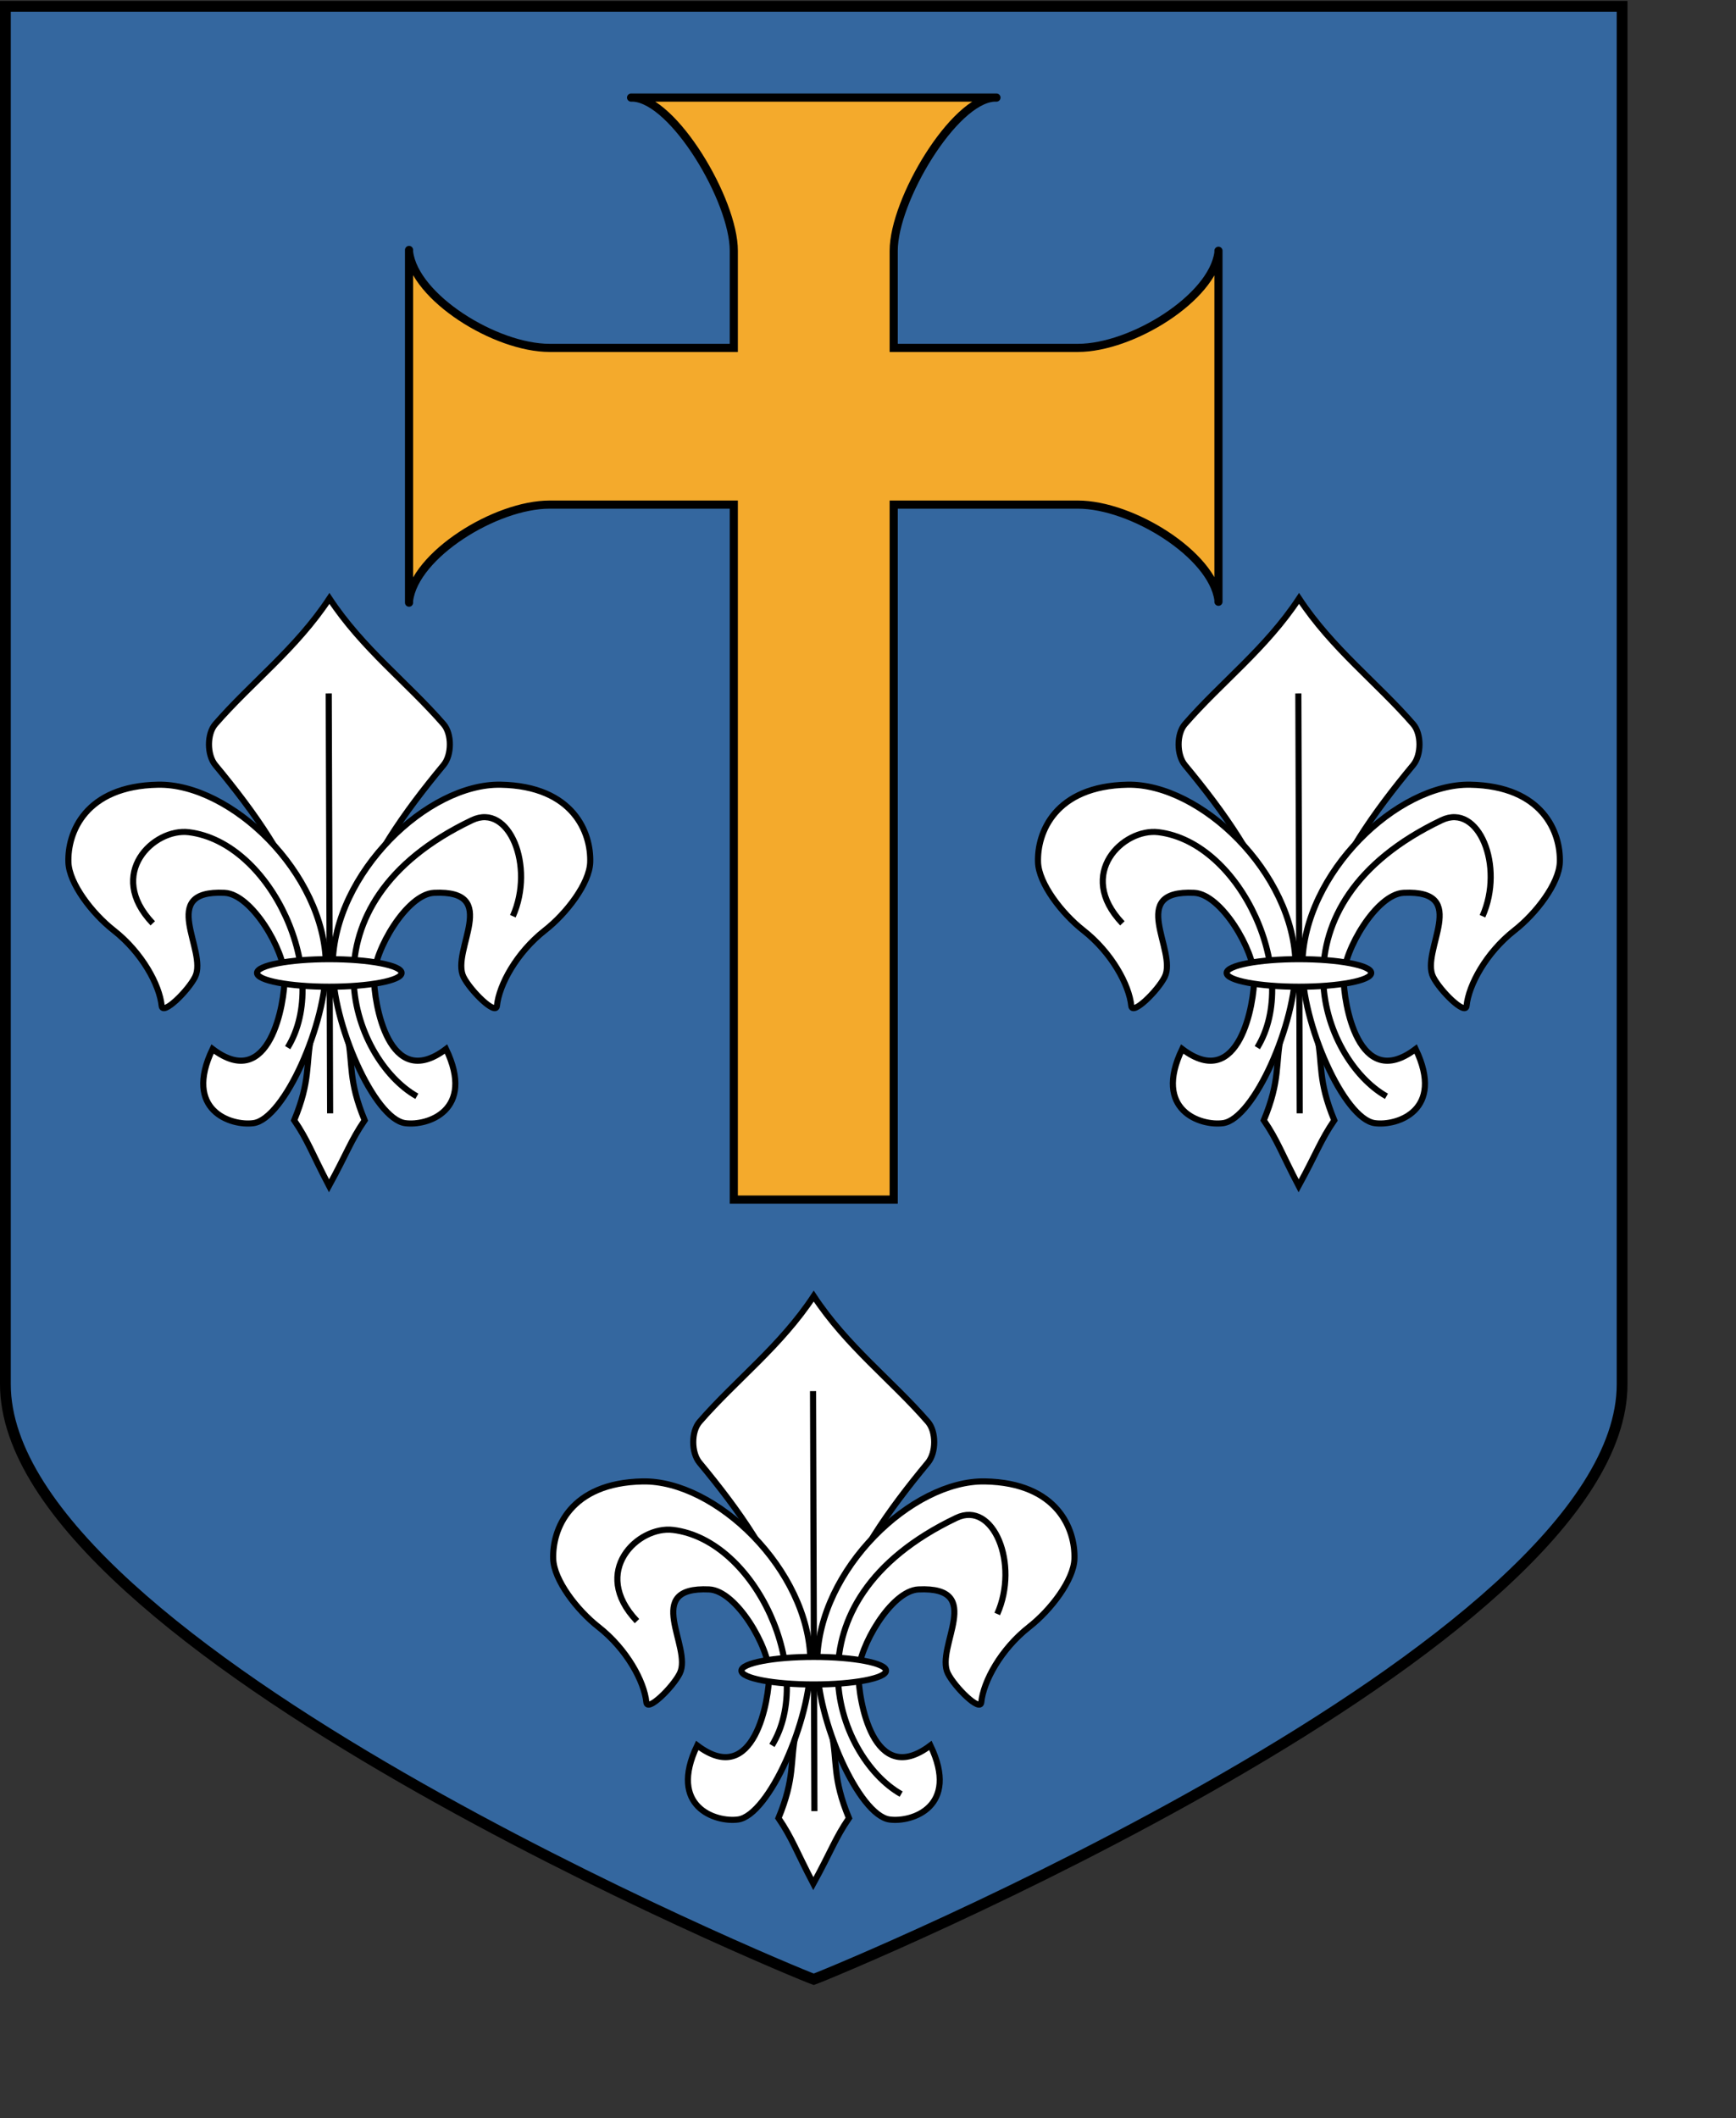 <?xml version="1.0" encoding="UTF-8" standalone="no"?>
<!-- Created with Inkscape (http://www.inkscape.org/) -->
<svg
   xmlns:svg="http://www.w3.org/2000/svg"
   xmlns="http://www.w3.org/2000/svg"
   version="1.0"
   width="600pt"
   height="732pt"
   id="svg12303">
  <rect width="100%" height="100%" fill="#333333" stroke="none"/>
  <defs
     id="defs12306" />
  <g
     transform="translate(-3.5e-7,13.75)"
     id="g8731">
    <path
       d="M 2.484,-10.836 L 2.484,624.104 C 2.484,745.197 365.236,894.89 375,898.336 C 384.765,894.89 747.516,745.101 747.516,624.104 L 747.516,-10.836 L 2.484,-10.836 z "
       style="fill:#34679f;fill-opacity:1;stroke:#000000;stroke-width:4.967;stroke-miterlimit:4;stroke-dasharray:none;stroke-opacity:1"
       id="path2699" />
    <g
       transform="translate(3,0)"
       id="g7820">
      <g
         transform="matrix(1.061,0,0,1.061,742.436,-9.34)"
         id="g20395">
        <path
           d="M -559.674,510.869 C -567.129,496.641 -568.847,491.099 -574.804,482.409 C -567.539,464.862 -569.842,458.078 -567.362,445.913 C -564.66,426.796 -572.37,412.463 -569.668,393.346 C -576.705,370.204 -591.946,348.761 -609.071,328.106 C -612.715,323.71 -612.735,314.573 -609.071,310.357 C -593.34,292.25 -573.868,277.542 -559.5,255.753 C -545.132,277.542 -525.661,292.25 -509.929,310.357 C -506.265,314.573 -506.285,323.71 -509.929,328.106 C -527.054,348.761 -542.295,370.204 -549.332,393.346 C -546.631,412.463 -554.34,426.796 -551.639,445.913 C -549.158,458.078 -551.461,464.862 -544.197,482.409 C -550.153,491.099 -551.872,496.641 -559.674,510.869 z "
           style="fill:#ffffff;fill-opacity:1;fill-rule:evenodd;stroke:#000000;stroke-width:2.652;stroke-linecap:butt;stroke-linejoin:miter;stroke-miterlimit:4;stroke-dasharray:none;stroke-opacity:1"
           id="path20397" />
        <g
           transform="matrix(0.616,0,0,0.616,-494.119,40.484)"
           style="fill:#ffffff;fill-opacity:1"
           id="g20399">
          <path
             d="M -188.532,667.147 C -148.035,697.821 -137.629,634.605 -137.71,616.325 C -137.792,597.847 -160.755,557.953 -180.062,557.032 C -227.897,554.774 -191.634,597.875 -200.859,616.325 C -205.751,626.109 -223.707,643.79 -224.419,636.724 C -225.917,621.853 -238.329,599.095 -258.3,583.446 C -273.479,571.552 -289.653,550.417 -290.177,535.554 C -290.911,514.734 -278.373,481.78 -227.058,480.798 C -175.743,479.817 -109.435,542.858 -108.591,607.854 C -108.057,649.022 -138.057,716.466 -159.663,719.423 C -175.487,721.589 -209.316,710.468 -188.532,667.147 z "
             style="fill:#ffffff;fill-opacity:1;fill-rule:evenodd;stroke:#000000;stroke-width:4.309;stroke-linecap:butt;stroke-linejoin:miter;stroke-miterlimit:4;stroke-dasharray:none;stroke-opacity:1"
             id="path20401" />
          <path
             d="M -23.91,667.147 C -64.408,697.821 -74.814,634.605 -74.733,616.325 C -74.65,597.847 -51.687,557.953 -32.381,557.032 C 15.455,554.774 -20.809,597.875 -11.584,616.325 C -6.692,626.109 11.264,643.79 11.976,636.724 C 13.475,621.853 25.886,599.095 45.858,583.446 C 61.036,571.552 77.211,550.417 77.735,535.554 C 78.468,514.734 65.93,481.78 14.615,480.798 C -36.7,479.817 -103.008,542.858 -103.851,607.854 C -104.385,649.022 -74.386,716.466 -52.78,719.423 C -36.956,721.589 -3.127,710.468 -23.91,667.147 z "
             style="fill:#ffffff;fill-opacity:1;fill-rule:evenodd;stroke:#000000;stroke-width:4.309;stroke-linecap:butt;stroke-linejoin:miter;stroke-miterlimit:4;stroke-dasharray:none;stroke-opacity:1"
             id="path20403" />
        </g>
        <path
           d="M -559.799,297.012 L -559.201,479.388"
           style="fill:#ffffff;fill-opacity:1;fill-rule:evenodd;stroke:#000000;stroke-width:2.652;stroke-linecap:butt;stroke-linejoin:miter;stroke-miterlimit:4;stroke-dasharray:none;stroke-opacity:1"
           id="path20405" />
        <path
           d="M -636.233,396.87 C -656.731,375.302 -635.734,355.425 -620.592,357.28 C -584.498,361.703 -558.499,419.686 -577.632,450.844"
           style="fill:none;fill-opacity:0.75;fill-rule:evenodd;stroke:#000000;stroke-width:2.652;stroke-linecap:butt;stroke-linejoin:miter;stroke-miterlimit:4;stroke-dasharray:none;stroke-opacity:1"
           id="path20407" />
        <path
           d="M -479.822,393.776 C -470.189,372.099 -481.43,344.377 -497.565,352.066 C -574.345,388.658 -550.018,455.928 -521.531,471.982"
           style="fill:none;fill-opacity:0.75;fill-rule:evenodd;stroke:#000000;stroke-width:2.652;stroke-linecap:butt;stroke-linejoin:miter;stroke-miterlimit:4;stroke-dasharray:none;stroke-opacity:1"
           id="path20409" />
        <path
           d="M -161.367,52.222 C -161.365,52.856 -164.061,53.37 -167.388,53.37 C -170.715,53.37 -173.411,52.856 -173.409,52.222 C -173.411,51.589 -170.715,51.075 -167.388,51.075 C -164.061,51.075 -161.365,51.589 -161.367,52.222 z "
           transform="matrix(5.214,0,0,5.214,313.213,146.125)"
           style="fill:#ffffff;fill-opacity:1;stroke:#000000;stroke-width:0.509;stroke-miterlimit:4;stroke-dasharray:none;stroke-opacity:1"
           id="path20411" />
      </g>
      <g
         transform="matrix(1.061,0,0,1.061,1189.267,-9.34)"
         id="g20413">
        <path
           d="M -559.674,510.869 C -567.129,496.641 -568.847,491.099 -574.804,482.409 C -567.539,464.862 -569.842,458.078 -567.362,445.913 C -564.66,426.796 -572.37,412.463 -569.668,393.346 C -576.705,370.204 -591.946,348.761 -609.071,328.106 C -612.715,323.71 -612.735,314.573 -609.071,310.357 C -593.34,292.25 -573.868,277.542 -559.5,255.753 C -545.132,277.542 -525.661,292.25 -509.929,310.357 C -506.265,314.573 -506.285,323.71 -509.929,328.106 C -527.054,348.761 -542.295,370.204 -549.332,393.346 C -546.631,412.463 -554.34,426.796 -551.639,445.913 C -549.158,458.078 -551.461,464.862 -544.197,482.409 C -550.153,491.099 -551.872,496.641 -559.674,510.869 z "
           style="fill:#ffffff;fill-opacity:1;fill-rule:evenodd;stroke:#000000;stroke-width:2.652;stroke-linecap:butt;stroke-linejoin:miter;stroke-miterlimit:4;stroke-dasharray:none;stroke-opacity:1"
           id="path20415" />
        <g
           transform="matrix(0.616,0,0,0.616,-494.119,40.484)"
           style="fill:#ffffff;fill-opacity:1"
           id="g20417">
          <path
             d="M -188.532,667.147 C -148.035,697.821 -137.629,634.605 -137.71,616.325 C -137.792,597.847 -160.755,557.953 -180.062,557.032 C -227.897,554.774 -191.634,597.875 -200.859,616.325 C -205.751,626.109 -223.707,643.79 -224.419,636.724 C -225.917,621.853 -238.329,599.095 -258.3,583.446 C -273.479,571.552 -289.653,550.417 -290.177,535.554 C -290.911,514.734 -278.373,481.78 -227.058,480.798 C -175.743,479.817 -109.435,542.858 -108.591,607.854 C -108.057,649.022 -138.057,716.466 -159.663,719.423 C -175.487,721.589 -209.316,710.468 -188.532,667.147 z "
             style="fill:#ffffff;fill-opacity:1;fill-rule:evenodd;stroke:#000000;stroke-width:4.309;stroke-linecap:butt;stroke-linejoin:miter;stroke-miterlimit:4;stroke-dasharray:none;stroke-opacity:1"
             id="path20419" />
          <path
             d="M -23.91,667.147 C -64.408,697.821 -74.814,634.605 -74.733,616.325 C -74.65,597.847 -51.687,557.953 -32.381,557.032 C 15.455,554.774 -20.809,597.875 -11.584,616.325 C -6.692,626.109 11.264,643.79 11.976,636.724 C 13.475,621.853 25.886,599.095 45.858,583.446 C 61.036,571.552 77.211,550.417 77.735,535.554 C 78.468,514.734 65.93,481.78 14.615,480.798 C -36.7,479.817 -103.008,542.858 -103.851,607.854 C -104.385,649.022 -74.386,716.466 -52.78,719.423 C -36.956,721.589 -3.127,710.468 -23.91,667.147 z "
             style="fill:#ffffff;fill-opacity:1;fill-rule:evenodd;stroke:#000000;stroke-width:4.309;stroke-linecap:butt;stroke-linejoin:miter;stroke-miterlimit:4;stroke-dasharray:none;stroke-opacity:1"
             id="path20421" />
        </g>
        <path
           d="M -559.799,297.012 L -559.201,479.388"
           style="fill:#ffffff;fill-opacity:1;fill-rule:evenodd;stroke:#000000;stroke-width:2.652;stroke-linecap:butt;stroke-linejoin:miter;stroke-miterlimit:4;stroke-dasharray:none;stroke-opacity:1"
           id="path20423" />
        <path
           d="M -636.233,396.87 C -656.731,375.302 -635.734,355.425 -620.592,357.28 C -584.498,361.703 -558.499,419.686 -577.632,450.844"
           style="fill:none;fill-opacity:0.75;fill-rule:evenodd;stroke:#000000;stroke-width:2.652;stroke-linecap:butt;stroke-linejoin:miter;stroke-miterlimit:4;stroke-dasharray:none;stroke-opacity:1"
           id="path20425" />
        <path
           d="M -479.822,393.776 C -470.189,372.099 -481.43,344.377 -497.565,352.066 C -574.345,388.658 -550.018,455.928 -521.531,471.982"
           style="fill:none;fill-opacity:0.75;fill-rule:evenodd;stroke:#000000;stroke-width:2.652;stroke-linecap:butt;stroke-linejoin:miter;stroke-miterlimit:4;stroke-dasharray:none;stroke-opacity:1"
           id="path20427" />
        <path
           d="M -161.367,52.222 C -161.365,52.856 -164.061,53.37 -167.388,53.37 C -170.715,53.37 -173.411,52.856 -173.409,52.222 C -173.411,51.589 -170.715,51.075 -167.388,51.075 C -164.061,51.075 -161.365,51.589 -161.367,52.222 z "
           transform="matrix(5.214,0,0,5.214,313.213,146.125)"
           style="fill:#ffffff;fill-opacity:1;stroke:#000000;stroke-width:0.509;stroke-miterlimit:4;stroke-dasharray:none;stroke-opacity:1"
           id="path20429" />
      </g>
      <g
         transform="matrix(1.404,0,0,1.404,-154.514,-225.536)"
         id="g7750">
        <path
           d="M 374.868,769.092 C 369.233,758.336 367.934,754.146 363.431,747.577 C 368.923,734.313 367.182,729.184 369.057,719.988 C 371.099,705.536 365.271,694.701 367.314,680.249 C 361.993,662.755 350.472,646.544 337.526,630.93 C 334.771,627.607 334.757,620.7 337.526,617.512 C 349.419,603.824 364.138,592.706 375,576.234 C 385.862,592.706 400.581,603.824 412.474,617.512 C 415.243,620.7 415.228,627.607 412.474,630.93 C 399.528,646.544 388.007,662.755 382.686,680.249 C 384.729,694.701 378.901,705.536 380.943,719.988 C 382.818,729.184 381.077,734.313 386.569,747.577 C 382.066,754.146 380.767,758.336 374.868,769.092 z "
           style="fill:#ffffff;fill-opacity:1;fill-rule:evenodd;stroke:#000000;stroke-width:2.005;stroke-linecap:butt;stroke-linejoin:miter;stroke-miterlimit:4;stroke-dasharray:none;stroke-opacity:1"
           id="path20433" />
        <g
           transform="matrix(0.465,0,0,0.465,424.426,413.499)"
           style="fill:#ffffff;fill-opacity:1"
           id="g20435">
          <path
             d="M -188.532,667.147 C -148.035,697.821 -137.629,634.605 -137.71,616.325 C -137.792,597.847 -160.755,557.953 -180.062,557.032 C -227.897,554.774 -191.634,597.875 -200.859,616.325 C -205.751,626.109 -223.707,643.79 -224.419,636.724 C -225.917,621.853 -238.329,599.095 -258.3,583.446 C -273.479,571.552 -289.653,550.417 -290.177,535.554 C -290.911,514.734 -278.373,481.78 -227.058,480.798 C -175.743,479.817 -109.435,542.858 -108.591,607.854 C -108.057,649.022 -138.057,716.466 -159.663,719.423 C -175.487,721.589 -209.316,710.468 -188.532,667.147 z "
             style="fill:#ffffff;fill-opacity:1;fill-rule:evenodd;stroke:#000000;stroke-width:4.309;stroke-linecap:butt;stroke-linejoin:miter;stroke-miterlimit:4;stroke-dasharray:none;stroke-opacity:1"
             id="path20437" />
          <path
             d="M -23.91,667.147 C -64.408,697.821 -74.814,634.605 -74.733,616.325 C -74.65,597.847 -51.687,557.953 -32.381,557.032 C 15.455,554.774 -20.809,597.875 -11.584,616.325 C -6.692,626.109 11.264,643.79 11.976,636.724 C 13.475,621.853 25.886,599.095 45.858,583.446 C 61.036,571.552 77.211,550.417 77.735,535.554 C 78.468,514.734 65.93,481.78 14.615,480.798 C -36.7,479.817 -103.008,542.858 -103.851,607.854 C -104.385,649.022 -74.386,716.466 -52.78,719.423 C -36.956,721.589 -3.127,710.468 -23.91,667.147 z "
             style="fill:#ffffff;fill-opacity:1;fill-rule:evenodd;stroke:#000000;stroke-width:4.309;stroke-linecap:butt;stroke-linejoin:miter;stroke-miterlimit:4;stroke-dasharray:none;stroke-opacity:1"
             id="path20439" />
        </g>
        <path
           d="M 374.774,607.424 L 375.226,745.293"
           style="fill:#ffffff;fill-opacity:1;fill-rule:evenodd;stroke:#000000;stroke-width:2.005;stroke-linecap:butt;stroke-linejoin:miter;stroke-miterlimit:4;stroke-dasharray:none;stroke-opacity:1"
           id="path20441" />
        <path
           d="M 316.993,682.913 C 301.497,666.609 317.37,651.582 328.817,652.985 C 356.102,656.328 375.757,700.161 361.293,723.715"
           style="fill:none;fill-opacity:0.75;fill-rule:evenodd;stroke:#000000;stroke-width:2.005;stroke-linecap:butt;stroke-linejoin:miter;stroke-miterlimit:4;stroke-dasharray:none;stroke-opacity:1"
           id="path20443" />
        <path
           d="M 435.234,680.574 C 442.516,664.188 434.018,643.23 421.821,649.043 C 363.778,676.705 382.168,727.559 403.703,739.695"
           style="fill:none;fill-opacity:0.75;fill-rule:evenodd;stroke:#000000;stroke-width:2.005;stroke-linecap:butt;stroke-linejoin:miter;stroke-miterlimit:4;stroke-dasharray:none;stroke-opacity:1"
           id="path20445" />
        <path
           d="M 398.731,699.186 C 398.74,701.684 388.112,703.71 375,703.71 C 361.887,703.71 351.26,701.684 351.268,699.186 C 351.26,696.689 361.887,694.663 375,694.663 C 388.112,694.663 398.74,696.689 398.731,699.186 z "
           style="fill:#ffffff;fill-opacity:1;stroke:#000000;stroke-width:2.005;stroke-miterlimit:4;stroke-dasharray:none;stroke-opacity:1"
           id="path20447" />
      </g>
    </g>
    <path
       d="M 291.812,31.219 C 310.538,32.296 338.156,78.527 338.156,101.781 L 338.156,146.562 L 253.25,146.562 C 228.307,146.562 191.063,123.356 188.5,102.281 C 188.5,86.939 188.5,278.436 188.5,263.094 C 191.063,242.019 228.307,218.781 253.25,218.781 L 338.156,218.781 L 338.156,539.031 L 411.844,539.031 L 411.844,218.781 L 496.75,218.781 C 521.593,218.781 558.671,241.776 561.5,262.781 C 561.5,277.26 561.5,88.115 561.5,102.594 C 558.671,123.599 521.593,146.562 496.75,146.562 L 411.844,146.562 L 411.844,101.781 C 411.844,78.527 439.462,32.296 458.188,31.219 C 475.118,31.219 274.882,31.219 291.812,31.219 z "
       style="fill:#f4aa2c;fill-opacity:1;fill-rule:evenodd;stroke:#000000;stroke-width:3.75;stroke-linecap:butt;stroke-linejoin:miter;stroke-miterlimit:4;stroke-dasharray:none;stroke-opacity:1"
       id="path7791" />
  </g>
</svg>
